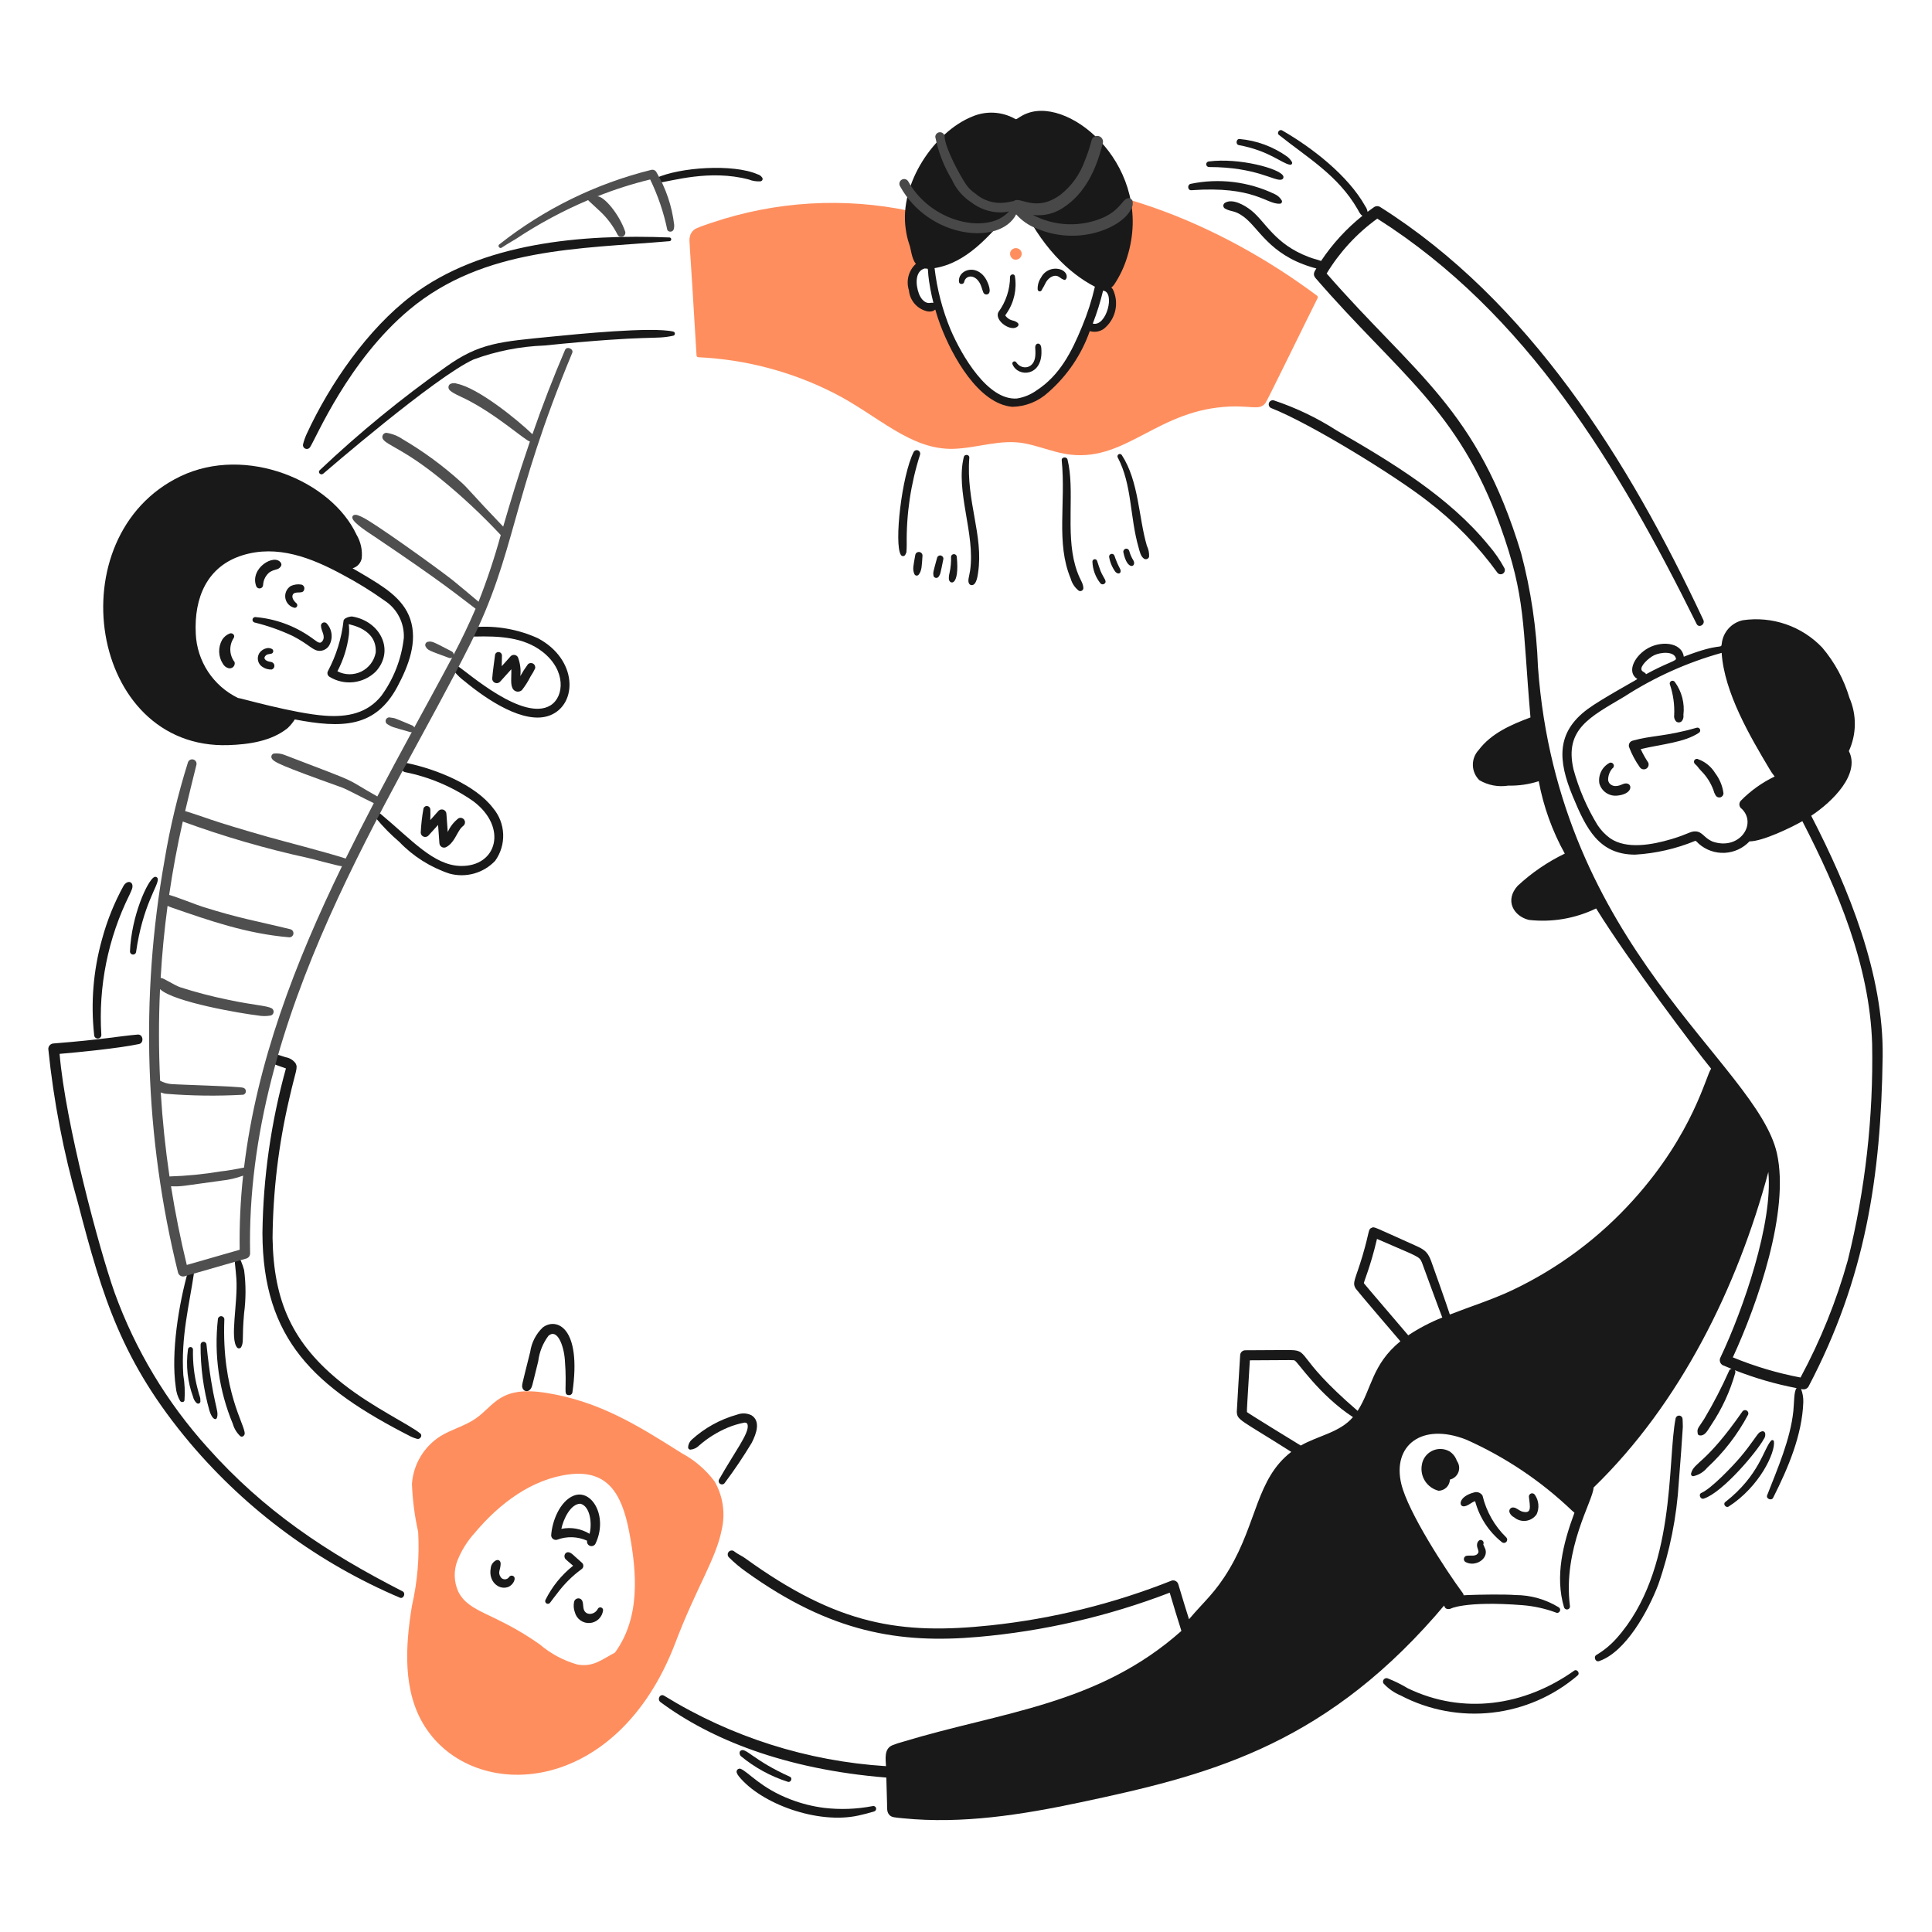 <svg xmlns="http://www.w3.org/2000/svg" width="488" height="488" viewBox="0 0 488 488" fill="none"><path d="M332.632 74.661C308.221 56.437 275.324 42.605 245.502 46.804C245.429 46.813 245.359 46.841 245.3 46.884C245.24 46.928 245.193 46.986 245.162 47.053C245.131 47.12 245.118 47.193 245.124 47.267C245.13 47.34 245.154 47.411 245.195 47.472C227.913 54.301 230.403 53.413 229.883 53.296C213.2 49.778 195.879 50.808 179.73 56.278C178.511 56.688 177.267 57.081 176.092 57.6C175.606 57.783 175.177 58.092 174.849 58.495C174.522 58.898 174.308 59.381 174.229 59.895C174.019 61.204 174.102 58.697 175.936 89.765C175.936 89.887 175.983 90.004 176.068 90.091C176.153 90.179 176.268 90.23 176.39 90.234C188.349 90.788 200.053 93.886 210.72 99.322C221.731 104.931 229.905 113.659 240.769 113.369C246.922 113.205 252.816 110.789 259.008 112.03C261.953 112.62 264.78 113.686 267.701 114.369C282.838 117.907 290.529 105.014 307.548 102.941C315.686 101.949 317.993 104.068 319.675 101.744C320.163 101.076 329.932 81.016 332.805 75.309C332.865 75.2 332.88 75.071 332.848 74.951C332.816 74.83 332.738 74.726 332.632 74.661ZM280.25 78.621C280.181 79.225 279.979 79.807 279.66 80.325C279.34 80.843 278.91 81.284 278.401 81.617C277.892 81.95 277.315 82.167 276.713 82.252C276.11 82.338 275.496 82.289 274.915 82.111C271.913 88.863 268.087 95.986 261.502 99.425C259.818 100.517 257.834 101.055 255.829 100.964C253.824 100.873 251.897 100.158 250.319 98.918C248.774 97.569 247.308 96.133 245.929 94.616C243.042 91.397 241.866 88.317 236.636 77.46C233.695 77.75 230.841 75.061 231.188 70.856C231.185 69.722 231.622 68.63 232.407 67.811C232.852 67.431 233.408 67.205 233.992 67.167C235.58 64.787 248.38 62.065 256.115 47.658C256.17 47.568 256.245 47.491 256.333 47.433C256.422 47.376 256.522 47.339 256.627 47.326C256.732 47.312 256.838 47.323 256.938 47.356C257.038 47.39 257.13 47.445 257.205 47.519C270.888 60.048 268.757 61.724 274.59 67.391C276.07 68.589 277.252 70.114 278.043 71.847C278.516 72.634 279.726 72.21 280.184 73.917C280.507 75.466 280.529 77.063 280.25 78.621Z" fill="#FF8E5E"></path><path d="M259.528 28.595C257.729 29.258 257.121 30.009 256.602 30.114C256.503 30.07 256.404 30.024 256.307 29.975C254.673 29.073 252.855 28.557 250.991 28.466C249.127 28.375 247.266 28.712 245.553 29.451C236.101 33.262 227.07 46.309 228.777 57.846C228.942 59.157 229.24 60.449 229.667 61.699C230.102 62.718 230.228 65.376 231.348 66.632C230.442 67.462 229.794 68.535 229.481 69.722C229.168 70.91 229.203 72.163 229.582 73.331C229.696 74.619 230.224 75.836 231.087 76.799C231.95 77.761 233.101 78.419 234.369 78.672C237.369 78.977 235.262 76.036 237.522 82.086C240.493 90.021 247.191 102.029 255.707 102.758C259.078 102.692 262.307 101.39 264.781 99.1C269.554 94.935 273.167 89.604 275.267 83.627C275.847 83.803 276.458 83.849 277.057 83.76C277.657 83.671 278.229 83.451 278.733 83.115C280.221 81.96 281.266 80.328 281.692 78.494C282.118 76.659 281.9 74.734 281.074 73.041C280.542 72.309 280.603 72.939 281.374 71.958C282.846 69.767 283.981 67.366 284.741 64.838C291.643 42.641 270.802 24.432 259.528 28.595ZM234.969 76.509C233.662 76.736 232.618 75.533 232.109 74.187C231.221 71.839 231.133 68.471 233.56 67.813C234.974 68.035 233.881 66.92 234.991 72.956C235.21 74.147 235.47 75.33 235.769 76.504C235.505 76.452 235.233 76.454 234.969 76.509ZM273.297 82.535C270.646 89.007 267.61 94.852 261.852 98.591C260.369 99.663 258.654 100.371 256.846 100.656C249.53 101.175 242.946 89.88 240.085 83.213C238.037 78.26 236.683 73.048 236.059 67.725C244.124 66.423 249.798 59.677 254.854 53.869C255.495 53.137 257.317 51.028 257.58 50.698C262.764 62.08 269.905 69.005 276.557 72.417C275.756 75.875 274.666 79.26 273.297 82.535ZM276.023 81.732C277.078 79.024 277.946 76.246 278.62 73.419C281.759 73.692 279.523 82.652 276.023 81.732Z" fill="#191919"></path><path d="M243.526 71.252C243.945 69.216 246.889 69.153 247.959 72.654C248.089 73.102 248.243 73.543 248.42 73.974C248.515 74.132 248.658 74.256 248.83 74.326C249.001 74.395 249.19 74.407 249.369 74.359C250.659 74.01 249.612 71.433 248.966 70.389C246.481 66.399 241.777 68.319 242.245 71.255C242.348 71.901 243.396 71.872 243.526 71.252Z" fill="#191919"></path><path d="M263.085 73.349C263.265 72.99 263.472 72.649 263.677 72.302C263.882 71.956 264.021 71.571 264.238 71.217C265.016 69.971 266.462 69.142 267.635 70.034C267.979 70.309 268.363 70.531 268.774 70.69C269.418 70.92 270.137 69.103 268.118 68.149C267.17 67.775 266.116 67.768 265.162 68.129C264.209 68.49 263.424 69.192 262.96 70.1C262.359 70.976 262.057 72.023 262.102 73.085C262.106 73.199 262.146 73.309 262.217 73.398C262.288 73.488 262.386 73.552 262.496 73.581C262.606 73.611 262.723 73.604 262.829 73.562C262.935 73.52 263.025 73.445 263.085 73.349Z" fill="#191919"></path><path d="M257.119 81.624C256.185 80.729 255.47 81.231 254.351 80.185C254.181 80.029 254.032 79.851 253.91 79.656C254.029 79.468 254.166 79.29 254.288 79.105C256.151 76.367 256.889 73.017 256.348 69.75C256.197 69.043 255.175 69.25 255.129 69.913C255.108 73.121 254.078 76.241 252.186 78.831C251.057 81.026 255.614 84.096 257.112 82.362C257.208 82.264 257.263 82.132 257.265 81.995C257.266 81.857 257.214 81.724 257.119 81.624Z" fill="#191919"></path><path d="M255.755 92.037C257.186 95.427 263.38 95.064 263.051 88.472C263.019 87.882 263.051 87.253 262.529 86.877C262.408 86.806 262.266 86.777 262.126 86.795C261.986 86.812 261.856 86.876 261.756 86.975C261.249 87.526 261.632 88.062 261.512 89.796C261.269 93.269 258.008 93.54 256.682 91.503C256.605 91.392 256.49 91.314 256.358 91.284C256.227 91.254 256.089 91.275 255.972 91.343C255.855 91.41 255.768 91.519 255.728 91.648C255.687 91.776 255.697 91.915 255.755 92.037Z" fill="#191919"></path><path d="M169.135 59.983C147.036 59.1 121.679 61.248 103.992 74.68C92.904 83.101 83.359 96.872 77.489 109.553C77.085 110.425 76.766 111.334 76.536 112.267C76.498 112.485 76.536 112.709 76.642 112.902C76.749 113.096 76.918 113.248 77.122 113.333C77.326 113.418 77.553 113.431 77.765 113.37C77.978 113.31 78.163 113.178 78.291 112.998C79.84 110.667 87.961 91.085 103.465 78.165C122.279 62.487 146.412 62.885 169.135 60.917C169.249 60.903 169.353 60.847 169.429 60.761C169.505 60.675 169.547 60.565 169.547 60.45C169.547 60.335 169.505 60.224 169.429 60.138C169.353 60.052 169.249 59.997 169.135 59.983Z" fill="#191919"></path><path d="M81.635 119.654C81.879 119.449 109.969 95.153 119.636 90.79C125.362 88.687 131.385 87.5 137.482 87.274C164.994 84.484 165.167 85.877 170.088 84.787C170.199 84.754 170.296 84.686 170.365 84.594C170.434 84.502 170.471 84.39 170.471 84.275C170.471 84.159 170.434 84.047 170.365 83.955C170.296 83.863 170.199 83.795 170.088 83.762C164.775 82.468 145.178 84.45 139.667 84.996C126.247 86.323 121.174 86.567 112.634 92.663C101.398 100.594 90.744 109.318 80.752 118.769C80.176 119.354 81.025 120.149 81.635 119.654Z" fill="#191919"></path><path d="M103.643 156.426C101.848 151.032 96.6 148.02 91.694 145.081C88.658 143.265 88.946 143.591 89.255 143.477C89.788 143.288 90.263 142.964 90.633 142.537C91.003 142.109 91.255 141.593 91.365 141.038C91.579 138.956 91.121 136.86 90.055 135.059C83.693 121.424 62.15 112.38 45.59 120.303C14.187 135.339 22.437 189.391 57.705 188.208C62.931 188.033 68.561 187.206 72.653 183.914C73.342 183.257 73.949 182.52 74.463 181.719C86.305 183.977 94.835 183.892 100.417 173.372C103.214 168.112 105.521 162.11 103.643 156.426ZM102.002 161.13C101.412 166.418 99.453 171.461 96.32 175.762C92.777 180.173 87.773 181.183 82.144 180.783C74.097 180.21 60.482 176.232 60.099 176.293C57.031 174.801 54.422 172.508 52.548 169.657C50.674 166.806 49.604 163.502 49.45 160.094C48.982 150.963 52.313 143.04 61.248 140.26C70.01 137.536 78.577 140.824 86.634 145.213C90.268 147.139 93.771 149.304 97.12 151.693C98.686 152.703 99.96 154.106 100.817 155.762C101.673 157.417 102.082 159.268 102.002 161.13Z" fill="#191919"></path><path d="M59.042 161.132C59.476 160.4 58.64 159.718 57.952 160.042C57.192 160.358 56.55 160.903 56.113 161.6C55.587 162.534 55.326 163.595 55.36 164.667C55.394 165.739 55.721 166.781 56.306 167.68C56.456 167.945 56.657 168.179 56.897 168.367C57.137 168.555 57.412 168.693 57.706 168.775C57.92 168.831 58.145 168.83 58.358 168.772C58.572 168.715 58.766 168.602 58.923 168.446C59.079 168.289 59.192 168.094 59.25 167.881C59.307 167.667 59.308 167.442 59.252 167.228C58.589 166.359 58.213 165.306 58.175 164.214C58.138 163.121 58.441 162.044 59.042 161.132Z" fill="#191919"></path><path d="M64.692 147.983C64.751 148.192 64.884 148.372 65.066 148.491C65.248 148.609 65.466 148.658 65.681 148.629C65.896 148.599 66.093 148.493 66.236 148.329C66.379 148.166 66.457 147.956 66.458 147.739C66.49 147.128 66.649 146.531 66.924 145.986C67.2 145.44 67.586 144.957 68.058 144.569C69.355 143.72 69.938 144.02 70.594 143.447C71.145 142.959 71.172 142.506 70.952 142.167C69.355 139.706 63.08 143.471 64.692 147.983Z" fill="#191919"></path><path d="M68.861 167.36C68.344 167.031 68.007 167.326 67.1 166.724C66.751 166.373 66.612 166.056 67.217 165.492C67.544 165.27 67.576 165.29 68.327 165.141C68.473 165.148 68.617 165.107 68.737 165.024C68.857 164.94 68.946 164.82 68.99 164.68C69.034 164.541 69.031 164.391 68.98 164.254C68.93 164.116 68.836 164 68.712 163.922C68.43 163.772 68.117 163.689 67.797 163.678C67.335 163.705 66.885 163.839 66.483 164.069C66.081 164.3 65.738 164.621 65.481 165.007C65.308 165.292 65.194 165.608 65.144 165.937C65.094 166.266 65.109 166.601 65.189 166.924C65.269 167.247 65.412 167.552 65.61 167.819C65.808 168.087 66.056 168.313 66.342 168.484C67.019 168.93 67.821 169.15 68.632 169.111C68.808 169.055 68.965 168.949 69.084 168.807C69.202 168.665 69.278 168.492 69.302 168.308C69.326 168.125 69.297 167.938 69.219 167.77C69.141 167.602 69.017 167.46 68.861 167.36Z" fill="#191919"></path><path d="M74.433 153.536C74.564 153.534 74.691 153.494 74.799 153.421C74.907 153.348 74.992 153.244 75.042 153.124C75.092 153.003 75.105 152.87 75.081 152.742C75.056 152.614 74.995 152.495 74.903 152.402C73.928 151.592 73.511 150.541 74.172 149.919C75.179 149.305 76.562 150.109 76.835 148.897C76.874 148.77 76.887 148.636 76.873 148.504C76.858 148.371 76.817 148.243 76.751 148.127C76.685 148.011 76.597 147.91 76.49 147.83C76.384 147.75 76.262 147.692 76.133 147.661C75.215 147.501 74.27 147.63 73.428 148.029C72.922 148.353 72.524 148.819 72.285 149.37C72.045 149.92 71.975 150.529 72.082 151.12C72.19 151.71 72.471 152.255 72.89 152.686C73.308 153.116 73.846 153.412 74.433 153.536Z" fill="#191919"></path><path d="M83.011 163.25C83.588 162.361 83.849 161.304 83.753 160.248C83.657 159.193 83.209 158.2 82.482 157.429C82.364 157.319 82.217 157.245 82.059 157.216C81.9 157.187 81.737 157.204 81.588 157.266C81.439 157.327 81.311 157.43 81.219 157.563C81.127 157.695 81.076 157.851 81.07 158.012C81.082 159.426 82.384 160.682 81.397 161.987C81.167 162.192 81.165 162.26 80.848 162.336C80.199 162.302 80.041 162.006 78.546 160.982C74.389 158.047 69.522 156.279 64.451 155.861C64.286 155.867 64.129 155.931 64.007 156.042C63.885 156.152 63.806 156.302 63.784 156.465C63.761 156.628 63.797 156.794 63.885 156.933C63.972 157.072 64.106 157.176 64.263 157.227C67.573 158.033 70.795 159.168 73.881 160.614C78.246 162.853 79.002 164.416 80.787 164.399C81.22 164.386 81.645 164.277 82.03 164.078C82.415 163.879 82.75 163.596 83.011 163.25Z" fill="#191919"></path><path d="M89.014 155.73C88.502 155.643 86.856 156.067 86.776 156.789C86.273 161.231 84.94 165.54 82.845 169.489C82.705 169.735 82.667 170.025 82.738 170.299C82.81 170.572 82.986 170.807 83.228 170.952C85.043 172.07 87.18 172.547 89.299 172.308C91.417 172.068 93.394 171.125 94.913 169.631C99.744 164.339 96.155 156.969 89.014 155.73ZM94.899 164.844C94.707 165.872 94.277 166.84 93.643 167.672C93.009 168.504 92.189 169.176 91.249 169.634C90.309 170.092 89.275 170.323 88.229 170.309C87.183 170.296 86.155 170.037 85.227 169.555C86.742 166.681 87.725 163.556 88.129 160.332C88.217 159.439 88.205 158.54 88.093 157.65C88.405 157.828 95.304 158.81 94.899 164.844Z" fill="#191919"></path><path d="M166.108 46.203C169.766 45.759 179.226 42.737 189.104 45.33C190.038 45.705 191.044 45.865 192.048 45.8C192.163 45.796 192.275 45.759 192.37 45.693C192.464 45.627 192.538 45.536 192.583 45.429C192.627 45.322 192.639 45.205 192.619 45.092C192.598 44.978 192.546 44.873 192.467 44.788C192.207 44.422 191.827 44.157 191.392 44.042C185.173 41.299 171.595 42.26 165.772 44.959C165.649 45.035 165.554 45.149 165.502 45.284C165.449 45.418 165.441 45.566 165.478 45.706C165.516 45.845 165.598 45.969 165.711 46.058C165.825 46.148 165.964 46.198 166.108 46.203Z" fill="#191919"></path><path d="M124.538 204.111C120.053 198.212 110.13 194.267 102.856 192.752C102.559 192.679 102.245 192.725 101.981 192.88C101.716 193.035 101.523 193.286 101.442 193.581C101.361 193.876 101.398 194.192 101.545 194.46C101.693 194.728 101.939 194.928 102.231 195.018C108.442 196.245 114.331 198.747 119.526 202.365C128.339 208.95 125.547 218.948 116.322 218.728C109.494 218.56 104.012 212.144 96.21 205.645C96.059 205.494 95.853 205.409 95.639 205.409C95.425 205.409 95.219 205.495 95.068 205.646C94.917 205.798 94.832 206.004 94.832 206.218C94.832 206.432 94.918 206.638 95.069 206.789C96.827 208.903 98.762 210.862 100.854 212.646C104.359 216.303 108.701 219.051 113.505 220.655C115.544 221.218 117.698 221.215 119.735 220.647C121.773 220.079 123.618 218.967 125.072 217.431C126.479 215.469 127.192 213.093 127.095 210.679C126.998 208.266 126.098 205.955 124.538 204.111ZM115.115 218.646C115.2 218.646 115.2 218.646 115.115 218.646V218.646Z" fill="#191919"></path><path d="M135.855 161.204C130.859 158.937 125.371 157.973 119.901 158.399C119.74 158.392 119.579 158.418 119.428 158.474C119.277 158.531 119.138 158.618 119.022 158.729C118.905 158.841 118.812 158.975 118.749 159.123C118.685 159.272 118.652 159.432 118.652 159.593C118.652 159.755 118.685 159.914 118.749 160.063C118.812 160.211 118.905 160.345 119.022 160.457C119.138 160.568 119.277 160.655 119.428 160.712C119.579 160.769 119.74 160.794 119.901 160.787C125.998 160.636 132.233 160.887 137.045 164.642C143.054 169.337 142.524 176.018 139.047 178.167C132.219 182.386 118.143 169.858 115.829 168.393C115.655 168.292 115.451 168.257 115.254 168.296C115.057 168.334 114.881 168.443 114.758 168.602C114.636 168.76 114.575 168.959 114.588 169.159C114.6 169.359 114.685 169.548 114.827 169.69C115.574 170.588 116.427 171.393 117.368 172.087C122.752 176.55 132.463 183.259 138.966 180.674C145.907 177.906 145.958 166.569 135.855 161.204Z" fill="#191919"></path><path d="M125.025 165.577C124.781 167.528 124.481 169.466 124.322 171.429C124.326 171.654 124.396 171.872 124.522 172.057C124.648 172.243 124.826 172.387 125.033 172.473C125.24 172.558 125.468 172.582 125.688 172.54C125.909 172.498 126.112 172.392 126.273 172.237C127.249 171.171 128.197 170.11 129.156 169.042C129.221 171.09 128.812 173.168 129.682 174.183C129.815 174.337 129.978 174.463 130.161 174.552C130.344 174.641 130.544 174.692 130.747 174.701C130.951 174.711 131.154 174.678 131.344 174.606C131.535 174.534 131.709 174.424 131.855 174.283C132.689 173.215 133.413 172.068 134.018 170.856C134.447 170.218 134.828 169.548 135.157 168.852C135.221 168.62 135.206 168.375 135.115 168.153C135.025 167.93 134.863 167.745 134.656 167.624C134.449 167.503 134.207 167.454 133.969 167.485C133.731 167.516 133.51 167.624 133.34 167.793C132.638 168.743 131.999 169.738 131.426 170.771C131.611 169.152 131.402 167.512 130.816 165.991C130.727 165.838 130.604 165.708 130.457 165.61C130.31 165.512 130.142 165.448 129.966 165.425C129.791 165.401 129.612 165.418 129.444 165.474C129.276 165.53 129.123 165.623 128.997 165.747C128.238 166.586 127.484 167.428 126.734 168.274C126.754 167.374 126.761 166.477 126.783 165.574C126.783 165.459 126.76 165.345 126.715 165.238C126.671 165.131 126.606 165.035 126.524 164.953C126.443 164.872 126.346 164.807 126.239 164.763C126.132 164.719 126.018 164.696 125.902 164.696C125.787 164.697 125.673 164.719 125.566 164.764C125.46 164.808 125.363 164.873 125.281 164.955C125.2 165.037 125.135 165.134 125.091 165.24C125.047 165.347 125.024 165.461 125.025 165.577Z" fill="#191919"></path><path d="M108.7 204.465C108.698 204.254 108.619 204.051 108.48 203.892C108.34 203.734 108.149 203.631 107.94 203.602C107.728 203.568 107.511 203.613 107.331 203.729C107.151 203.845 107.02 204.024 106.964 204.231C106.601 206.24 106.37 208.271 106.271 210.31C106.277 210.528 106.346 210.74 106.469 210.919C106.593 211.099 106.765 211.239 106.967 211.322C107.168 211.405 107.389 211.429 107.603 211.389C107.818 211.349 108.016 211.248 108.174 211.098C109.003 210.193 109.829 209.281 110.654 208.372L110.985 212.949C110.99 213.152 111.046 213.35 111.15 213.524C111.253 213.699 111.4 213.844 111.576 213.945C111.752 214.046 111.951 214.1 112.154 214.101C112.357 214.103 112.556 214.052 112.734 213.954C114.648 212.903 115.268 210.715 116.326 209.289C116.777 208.759 117.165 208.494 116.965 208.64C117.2 208.477 117.365 208.231 117.426 207.952C117.488 207.673 117.442 207.381 117.297 207.134C117.153 206.888 116.92 206.705 116.647 206.622C116.373 206.54 116.078 206.563 115.821 206.689C114.636 207.598 113.699 208.792 113.097 210.159L112.761 205.599C112.757 205.372 112.687 205.151 112.559 204.963C112.431 204.775 112.252 204.628 112.042 204.541C111.832 204.454 111.601 204.43 111.378 204.473C111.155 204.515 110.949 204.622 110.785 204.78C110.081 205.565 109.381 206.357 108.683 207.147C108.744 206.248 108.717 205.36 108.7 204.465Z" fill="#191919"></path><path d="M232.402 114.807C232.457 114.601 232.436 114.383 232.343 114.192C232.249 114.001 232.09 113.85 231.894 113.767C231.698 113.685 231.479 113.676 231.277 113.742C231.075 113.809 230.904 113.946 230.795 114.129C227.764 120.14 225.796 137.369 227.542 140.154C227.6 140.249 227.681 140.328 227.778 140.383C227.876 140.437 227.985 140.466 228.097 140.466C228.208 140.466 228.318 140.437 228.415 140.383C228.512 140.328 228.594 140.249 228.652 140.154C228.766 139.952 228.864 139.742 228.944 139.525C228.993 139.337 229.03 137.774 229.025 137.574C228.906 129.852 230.047 122.162 232.402 114.807Z" fill="#191919"></path><path d="M244.836 115.593C244.897 114.793 243.643 114.642 243.453 115.405C241.295 124.057 246.38 134.863 245.036 144.127C244.836 145.512 244.338 146.705 244.792 147.439C244.898 147.608 245.064 147.731 245.257 147.782C245.45 147.833 245.656 147.808 245.831 147.712C246.662 147.317 246.919 145.588 247.05 144.683C248.474 135.17 243.99 126.716 244.836 115.593Z" fill="#191919"></path><path d="M240.224 140.584C240.272 141.976 240.143 143.369 239.841 144.729C239.702 145.241 239.645 145.772 239.673 146.302C239.846 147.639 242.421 148.295 241.67 140.591C241.644 140.418 241.558 140.26 241.426 140.146C241.294 140.031 241.125 139.968 240.95 139.967C240.776 139.966 240.606 140.028 240.473 140.141C240.34 140.254 240.252 140.411 240.224 140.584Z" fill="#191919"></path><path d="M236.706 140.864C235.67 144.683 235.66 144.522 235.794 145.473C235.837 145.604 235.917 145.72 236.023 145.808C236.129 145.896 236.258 145.952 236.394 145.969C236.531 145.987 236.67 145.966 236.795 145.909C236.92 145.851 237.026 145.759 237.101 145.644C237.54 145.02 237.531 144.893 238.267 141.291C238.314 141.087 238.281 140.873 238.174 140.693C238.066 140.514 237.894 140.383 237.692 140.327C237.49 140.272 237.275 140.297 237.091 140.397C236.907 140.498 236.769 140.665 236.706 140.864Z" fill="#191919"></path><path d="M232.213 139.432C231.994 139.4 231.77 139.449 231.585 139.57C231.399 139.691 231.264 139.877 231.206 140.09C230.718 142.883 230.44 143.761 230.947 144.953C230.984 145.068 231.052 145.17 231.145 145.247C231.237 145.325 231.35 145.374 231.47 145.39C231.589 145.405 231.711 145.386 231.82 145.335C231.929 145.284 232.021 145.203 232.086 145.102C232.867 144.063 232.833 142.885 233.013 140.337C233.012 140.115 232.93 139.9 232.783 139.734C232.636 139.568 232.433 139.46 232.213 139.432Z" fill="#191919"></path><path d="M271.592 142.858C269.173 134.306 271.548 123.72 269.641 116.073C269.443 115.275 268.092 115.417 268.178 116.27C269.243 127.119 266.695 137.137 270.426 146.094C270.759 147.325 271.48 148.415 272.482 149.204C272.6 149.271 272.734 149.306 272.87 149.305C273.006 149.304 273.14 149.268 273.258 149.201C273.376 149.133 273.474 149.035 273.543 148.918C273.612 148.8 273.649 148.667 273.65 148.531C273.545 146.899 272.638 146.524 271.592 142.858Z" fill="#191919"></path><path d="M277.978 144.21C277.809 143.805 277.156 141.8 277.114 141.674C277.072 141.536 276.983 141.419 276.862 141.341C276.741 141.264 276.597 141.232 276.455 141.252C276.313 141.271 276.182 141.34 276.086 141.447C275.99 141.554 275.936 141.691 275.932 141.835C275.994 143.858 276.716 145.807 277.987 147.382C278.114 147.511 278.284 147.588 278.464 147.598C278.644 147.609 278.822 147.553 278.963 147.441C279.765 146.817 278.765 146.107 277.978 144.21Z" fill="#191919"></path><path d="M282.966 143.79C282.381 142.696 281.892 141.554 281.502 140.376C281.447 140.206 281.328 140.064 281.171 139.979C281.014 139.894 280.83 139.874 280.657 139.921C280.485 139.968 280.337 140.08 280.245 140.234C280.154 140.387 280.124 140.57 280.164 140.744C280.401 142.087 280.944 143.357 281.751 144.456C282.507 145.243 283.363 144.77 282.966 143.79Z" fill="#191919"></path><path d="M286.297 141.589C285.822 140.834 285.461 140.012 285.227 139.151C285.173 138.957 285.045 138.792 284.87 138.692C284.695 138.593 284.488 138.567 284.294 138.62C284.1 138.674 283.935 138.802 283.836 138.977C283.736 139.152 283.71 139.359 283.763 139.553C284.734 144.299 287.136 143.172 286.297 141.589Z" fill="#191919"></path><path d="M289.682 137.85C287.58 130.708 287.677 121.548 283.341 114.927C283.256 114.803 283.127 114.716 282.981 114.684C282.834 114.651 282.68 114.675 282.55 114.751C282.42 114.827 282.324 114.949 282.281 115.093C282.238 115.237 282.251 115.392 282.317 115.527C285.975 122.473 285.351 130.476 287.58 138.243C287.86 139.219 288.094 140.55 288.994 141.138C289.107 141.202 289.232 141.241 289.362 141.249C289.491 141.258 289.621 141.238 289.741 141.189C289.861 141.14 289.969 141.065 290.056 140.969C290.143 140.872 290.207 140.758 290.243 140.633C290.301 139.672 290.107 138.713 289.682 137.85Z" fill="#191919"></path><path d="M104.046 405.642C102.358 415.952 101.7 427.28 107.306 436.095C119.643 455.495 155.762 454.036 170.627 414.858C175.88 401.011 180.87 393.761 182.294 386.394C183.256 382.256 182.621 377.908 180.516 374.218C178.309 371.26 175.478 368.823 172.225 367.08C160.89 359.903 151.367 353.997 138.13 351.851C126.181 349.912 124.962 354.98 120.114 358.328C117.409 360.198 114.105 361.01 111.308 362.717C109.239 364.018 107.504 365.787 106.244 367.88C104.983 369.974 104.232 372.334 104.051 374.772C104.201 378.863 104.727 382.931 105.624 386.926C105.977 393.208 105.446 399.508 104.046 405.642ZM115.58 394.085C116.609 391.554 118.074 389.222 119.909 387.196C126.086 379.827 134.329 373.54 143.878 372.396C153.428 371.253 157.047 377.198 158.9 386.801C160.941 397.395 161.724 408.681 155.327 417.425C151.872 419.259 149.809 421.149 145.8 420.427C142.314 419.436 139.084 417.703 136.331 415.348C124.762 407.212 118.529 407.483 115.761 402.043C115.196 400.795 114.889 399.447 114.858 398.078C114.827 396.709 115.072 395.347 115.58 394.076V394.085Z" fill="#FF8E5E"></path><path d="M151.024 406.338C150.229 407.967 147.896 408.166 147.435 406.438C147.191 405.56 147.435 404.345 146.645 403.87C146.493 403.783 146.323 403.733 146.149 403.724C145.975 403.716 145.801 403.748 145.642 403.82C145.482 403.891 145.342 403.999 145.232 404.135C145.123 404.271 145.047 404.43 145.011 404.601C144.824 405.478 144.889 406.391 145.199 407.233C145.411 408.06 145.908 408.786 146.603 409.283C147.297 409.78 148.145 410.017 148.996 409.951C149.848 409.886 150.649 409.522 151.26 408.925C151.87 408.327 152.25 407.534 152.334 406.684C152.329 406.532 152.275 406.386 152.18 406.267C152.085 406.148 151.955 406.063 151.808 406.024C151.661 405.985 151.505 405.994 151.364 406.051C151.223 406.107 151.104 406.208 151.024 406.338Z" fill="#191919"></path><path d="M129.536 398.042C129.365 397.969 129.174 397.961 128.997 398.019C128.821 398.077 128.672 398.197 128.577 398.356C128.466 398.52 128.318 398.656 128.146 398.753C127.974 398.85 127.781 398.906 127.583 398.917C127.386 398.927 127.188 398.892 127.007 398.813C126.825 398.734 126.664 398.615 126.536 398.464C125.614 397.13 126.409 396.642 126.458 395.032C126.485 394.057 125.673 393.789 125.061 394.264C124.743 394.472 124.477 394.75 124.283 395.077C124.09 395.403 123.975 395.771 123.946 396.149C123.344 399.5 125.99 401.658 128.265 400.883C129.66 400.417 130.601 398.466 129.536 398.042Z" fill="#191919"></path><path d="M147.054 394.788L145.269 393.193C144.674 392.664 143.667 391.53 142.83 392.369C142.657 392.578 142.566 392.844 142.575 393.116C142.583 393.388 142.691 393.648 142.877 393.846C143.033 394.022 143.884 394.727 144.764 395.485C141.832 397.809 139.449 400.752 137.785 404.103C137.702 404.26 137.683 404.442 137.731 404.612C137.78 404.782 137.892 404.927 138.045 405.016C138.198 405.105 138.379 405.132 138.551 405.09C138.723 405.049 138.872 404.942 138.968 404.793C139.528 403.986 140.162 403.242 140.755 402.457C142.471 400.138 144.527 398.089 146.852 396.38C146.983 396.3 147.095 396.191 147.178 396.061C147.262 395.932 147.315 395.785 147.335 395.632C147.354 395.48 147.339 395.324 147.29 395.178C147.242 395.032 147.161 394.899 147.054 394.788Z" fill="#191919"></path><path d="M140.708 388.921C141.927 388.46 143.225 388.244 144.527 388.286C145.829 388.328 147.111 388.626 148.297 389.165C148.242 389.428 148.282 389.703 148.411 389.939C148.539 390.175 148.747 390.358 148.998 390.455C149.249 390.552 149.526 390.557 149.78 390.469C150.034 390.38 150.248 390.204 150.385 389.972C153.704 383.1 149.458 375.931 144.866 377.804C141.481 379.181 139.46 384.112 139.221 387.802C139.224 387.981 139.268 388.158 139.349 388.318C139.431 388.478 139.548 388.617 139.691 388.725C139.835 388.833 140.001 388.907 140.177 388.941C140.353 388.975 140.535 388.968 140.708 388.921ZM146.607 379.823C149.107 380.449 149.59 384.915 148.912 387.419C146.781 386.118 144.237 385.673 141.791 386.173C142.284 383.754 144.122 379.823 146.607 379.823Z" fill="#191919"></path><path d="M183.093 374.524C185.523 371.278 187.787 367.91 189.878 364.436C191.112 362.026 192.136 358.981 189.834 357.491C189.27 357.208 188.653 357.046 188.023 357.017C187.393 356.988 186.764 357.091 186.176 357.32C181.918 358.505 177.997 360.669 174.726 363.641C174.45 363.888 174.226 364.187 174.067 364.523C173.909 364.858 173.82 365.221 173.805 365.592C173.806 365.743 173.867 365.888 173.974 365.995C174.081 366.103 174.226 366.163 174.378 366.165C175.226 366.093 176.019 365.714 176.607 365.099C178.746 363.232 181.168 361.718 183.784 360.612C185.141 360.044 186.553 359.619 187.997 359.341C188.661 359.31 188.805 359.612 188.861 360.036C189.148 362.165 185.586 366.713 181.642 373.673C181.53 373.866 181.498 374.095 181.554 374.311C181.61 374.527 181.75 374.711 181.942 374.824C182.135 374.937 182.364 374.969 182.58 374.913C182.796 374.856 182.981 374.717 183.093 374.524Z" fill="#191919"></path><path d="M144.575 351.758C147.014 335.003 140.429 332.725 137.079 335.315C135.369 336.958 134.258 339.127 133.923 341.475C131.728 350.293 131.76 349.832 131.972 350.588C132.025 350.771 132.124 350.937 132.26 351.07C132.395 351.204 132.563 351.3 132.747 351.349C132.931 351.398 133.125 351.399 133.309 351.351C133.493 351.303 133.662 351.208 133.799 351.076C134.469 350.388 134.287 350.493 135.95 343.833C136.235 341.502 137.125 339.286 138.53 337.405C140.688 335.503 142.38 339.651 142.675 343.465C143.273 350.954 142.222 352.21 143.59 352.388C143.803 352.427 144.023 352.383 144.206 352.267C144.389 352.15 144.521 351.968 144.575 351.758Z" fill="#191919"></path><path d="M59.907 340.397C59.977 340.466 60.062 340.518 60.155 340.549C60.248 340.58 60.347 340.59 60.445 340.577C60.542 340.564 60.636 340.53 60.718 340.476C60.8 340.422 60.868 340.35 60.919 340.265C61.636 338.992 61.094 337.953 61.65 331.762C62.131 328.134 62.135 324.458 61.663 320.829C61.46 320.059 61.202 319.304 60.889 318.571C60.823 318.376 60.684 318.213 60.502 318.117C60.319 318.021 60.107 317.997 59.908 318.052C59.709 318.107 59.539 318.236 59.432 318.412C59.324 318.588 59.288 318.798 59.331 319C59.402 319.366 59.682 322.646 59.707 323.017C60.097 329.262 57.987 338.185 59.907 340.397Z" fill="#191919"></path><path d="M58.806 359.646C59.142 360.836 59.796 361.913 60.698 362.76C61.186 363.116 61.773 362.628 61.805 362.123C61.939 359.948 55.953 351.415 56.667 333.221C56.656 333.012 56.565 332.816 56.413 332.672C56.261 332.529 56.06 332.448 55.851 332.448C55.642 332.448 55.441 332.529 55.29 332.672C55.138 332.816 55.047 333.012 55.036 333.221C54.03 342.206 55.328 351.3 58.806 359.646Z" fill="#191919"></path><path d="M44.405 350.395C44.508 351.616 44.881 352.8 45.498 353.86C45.756 354.25 46.5 354.262 46.597 353.714C46.756 351.583 46.657 349.441 46.302 347.334C45.666 337.677 47.805 329.676 49.048 321.241C49.094 321.048 49.064 320.844 48.963 320.673C48.862 320.503 48.699 320.377 48.507 320.325C48.316 320.272 48.112 320.295 47.937 320.39C47.763 320.485 47.632 320.644 47.573 320.834C45.159 329.313 43.125 341.672 44.405 350.395Z" fill="#191919"></path><path d="M52.918 356.385C53.672 358.7 54.591 358.746 54.799 358.092C55.423 356.112 53.738 355.027 52.16 339.661C52.16 339.463 52.081 339.274 51.941 339.134C51.801 338.994 51.612 338.915 51.414 338.915C51.216 338.915 51.026 338.994 50.886 339.134C50.746 339.274 50.668 339.463 50.668 339.661C50.627 345.314 51.385 350.944 52.918 356.385Z" fill="#191919"></path><path d="M48.745 340.876C48.745 340.707 48.678 340.546 48.559 340.427C48.44 340.308 48.279 340.242 48.111 340.242C47.943 340.242 47.781 340.308 47.663 340.427C47.544 340.546 47.477 340.707 47.477 340.876C46.921 344.904 47.364 349.008 48.767 352.825C48.9 353.423 49.212 353.966 49.662 354.383C49.741 354.46 49.841 354.511 49.949 354.532C50.058 354.552 50.169 354.541 50.271 354.498C50.373 354.456 50.46 354.385 50.522 354.294C50.584 354.203 50.618 354.096 50.62 353.986C50.606 352.522 50.557 353.483 49.889 350.708C49.049 347.5 48.664 344.19 48.745 340.876Z" fill="#191919"></path><path d="M101.689 401.956C82.378 392.084 66.654 381.591 52.444 365.649C42.146 354.239 34.163 340.937 28.938 326.483C25.036 315.448 16.52 283.683 15.05 266.195C19.664 265.81 30.128 264.776 35.117 263.71C36.439 263.427 36.168 261.206 34.793 261.32C29.65 261.757 26.387 262.54 13.577 263.562C13.213 263.567 12.866 263.713 12.608 263.971C12.351 264.228 12.204 264.575 12.199 264.939C13.541 278.116 16.05 291.148 19.698 303.882C25.897 327.714 30.803 344.065 48.084 364.589C62.445 381.537 80.576 394.885 101.026 403.563C101.933 403.933 102.572 402.407 101.689 401.956Z" fill="#191919"></path><path d="M106.158 362.078C103.327 359.781 94.231 355.533 86.608 349.52C73.837 339.448 69.111 328.684 68.845 312.723C68.949 300.912 70.355 289.147 73.037 277.644C74.715 270.242 75.319 269.801 74.661 268.579C74.053 267.755 73.146 267.202 72.134 267.041C71.159 266.716 70.215 266.407 69.223 266.165C68.939 266.09 68.638 266.12 68.375 266.249C68.112 266.378 67.903 266.597 67.789 266.867C67.671 267.136 67.656 267.439 67.746 267.718C67.836 267.997 68.025 268.234 68.276 268.384C69.74 269.033 71.069 269.469 72.225 269.867C68.463 283.416 66.468 297.395 66.289 311.455C66.377 338.321 79.345 350.434 103.885 362.91C104.358 363.125 104.847 363.302 105.348 363.437C106.109 363.664 106.795 362.595 106.158 362.078Z" fill="#191919"></path><path d="M25.6 261.417C24.814 249.187 27.27 236.966 32.721 225.989C32.952 225.533 33.379 224.474 33.242 224.806C34.091 222.841 32.347 221.98 31.228 223.706C28.871 227.992 27.036 232.545 25.763 237.267C23.568 245.115 22.895 253.309 23.78 261.41C23.78 261.651 23.875 261.883 24.044 262.054C24.214 262.225 24.445 262.322 24.686 262.323C24.928 262.324 25.16 262.229 25.331 262.059C25.502 261.889 25.599 261.658 25.6 261.417Z" fill="#191919"></path><path d="M32.83 240.343C32.832 240.53 32.901 240.71 33.026 240.85C33.15 240.99 33.32 241.08 33.506 241.104C33.691 241.132 33.879 241.091 34.036 240.989C34.193 240.887 34.307 240.731 34.357 240.55C36.064 228.579 40.036 223.687 39.858 222.068C39.855 221.964 39.824 221.861 39.77 221.772C39.716 221.682 39.64 221.608 39.549 221.556C39.459 221.504 39.356 221.476 39.251 221.474C39.146 221.473 39.043 221.499 38.951 221.549C37.281 222.334 33.169 231.357 32.83 240.343Z" fill="#191919"></path><path d="M170.292 56.794C169.735 52.074 168.195 47.523 165.771 43.435C165.642 43.221 165.447 43.054 165.215 42.96C164.984 42.865 164.728 42.848 164.486 42.911C150.484 46.382 137.387 52.811 126.077 61.766C125.636 62.139 126.214 62.886 126.694 62.569C128.426 61.434 130.142 60.466 130.257 60.388C136.038 56.553 142.161 53.259 148.547 50.548C148.854 50.914 149.734 51.621 151.612 53.416C153.416 55.117 154.909 57.121 156.021 59.337C156.152 59.549 156.355 59.707 156.592 59.782C156.83 59.858 157.086 59.846 157.316 59.75C157.546 59.653 157.733 59.477 157.845 59.255C157.957 59.032 157.985 58.777 157.926 58.535C156.428 54.084 152.561 49.529 150.885 49.595C155.227 47.864 159.684 46.44 164.225 45.332C166.193 49.39 167.65 53.677 168.56 58.094C168.651 58.241 168.783 58.359 168.939 58.434C169.095 58.508 169.27 58.536 169.441 58.514C169.613 58.491 169.774 58.419 169.906 58.307C170.038 58.195 170.135 58.047 170.185 57.881C170.281 57.528 170.318 57.16 170.292 56.794Z" fill="#4F4F4F"></path><path d="M142.723 88.39C139.727 95.387 136.98 102.489 134.488 109.681C130.532 105.872 120.797 98.044 115.51 96.942C115.229 96.828 114.927 96.772 114.623 96.778C114.319 96.783 114.02 96.85 113.742 96.974C113.527 97.107 113.372 97.317 113.307 97.562C113.243 97.806 113.275 98.066 113.396 98.288C113.747 99.103 116.63 100.288 117.573 100.761C125.467 104.707 132.747 111.367 133.851 111.515C130.744 120.592 128.764 127.315 127.101 133.021C119.19 124.791 118.256 123.355 116.42 121.74C111.884 117.638 106.94 114.01 101.666 110.913C100.445 110.085 99.053 109.542 97.594 109.323C97.414 109.327 97.238 109.378 97.083 109.47C96.929 109.562 96.8 109.693 96.711 109.849C96.621 110.005 96.574 110.182 96.572 110.362C96.571 110.542 96.616 110.719 96.704 110.876C97.679 112.486 102.013 113.417 111.201 120.875C116.616 125.277 121.722 130.045 126.484 135.145C124.919 140.857 123.047 146.48 120.875 151.989C118.681 150.16 115.723 147.643 114.333 146.544C110.343 143.39 94.026 131.685 91.431 130.59C90.456 130.18 90.154 129.939 89.434 130.08C89.276 130.127 89.143 130.232 89.062 130.375C88.981 130.518 88.959 130.687 89 130.846C89.281 132.161 93.216 134.611 94.582 135.531C112.538 147.614 115.837 150.553 120.127 153.759C118.433 157.695 116.586 161.562 114.589 165.353C114.596 165.194 114.559 165.036 114.482 164.897C114.405 164.758 114.291 164.643 114.152 164.565C109.216 162.014 109.158 161.907 108.007 162.126C107.887 162.161 107.776 162.223 107.684 162.306C107.591 162.39 107.519 162.494 107.472 162.609C107.425 162.725 107.405 162.85 107.413 162.974C107.421 163.099 107.457 163.22 107.519 163.329C108.087 164.272 108.204 164.258 113.464 166.196C113.592 166.238 113.727 166.247 113.859 166.223C113.99 166.198 114.114 166.142 114.218 166.057C112.104 170.081 105.683 181.852 104.641 183.75C104.586 183.626 104.506 183.515 104.407 183.422C104.308 183.33 104.191 183.259 104.063 183.213C99.242 181.199 99.918 181.43 98.611 181.245C98.39 181.175 98.15 181.191 97.94 181.288C97.73 181.386 97.564 181.559 97.474 181.772C97.385 181.986 97.379 182.226 97.457 182.444C97.535 182.662 97.691 182.844 97.896 182.952C99.142 183.684 98.628 183.491 103.6 184.918C103.736 184.951 103.877 184.951 104.012 184.918C101.086 190.309 98.16 195.726 95.306 201.174C86.02 195.93 92.312 198.525 72.02 190.744C71.113 190.357 70.121 190.217 69.142 190.339C69.022 190.376 68.911 190.439 68.818 190.524C68.725 190.609 68.651 190.713 68.603 190.83C68.556 190.947 68.534 191.072 68.541 191.198C68.548 191.324 68.582 191.447 68.643 191.558C69.177 192.499 70.74 193.321 86.371 198.913C87.695 199.401 91.88 201.673 94.419 202.868C91.995 207.507 89.628 212.169 87.317 216.856C82.24 215.215 71.367 212.437 67.565 211.355C52.445 207.041 51.655 206.339 46.766 204.866C47.683 200.964 48.651 197.062 49.619 193.16C49.682 192.881 49.635 192.588 49.487 192.343C49.34 192.097 49.104 191.918 48.828 191.842C48.552 191.765 48.258 191.798 48.005 191.933C47.753 192.069 47.562 192.296 47.473 192.568C44.923 200.687 42.943 208.975 41.547 217.371C35.377 251.927 36.545 287.395 44.976 321.471C45.072 321.802 45.295 322.083 45.595 322.253C45.896 322.424 46.251 322.47 46.585 322.383L62.214 317.891C62.487 317.81 62.727 317.645 62.9 317.419C63.072 317.192 63.168 316.917 63.173 316.632C61.897 256.289 99.142 201.981 118.79 162.636C130.383 139.418 128.964 126.544 144.545 89.126C144.962 88.129 143.164 87.363 142.723 88.39ZM47.18 319.51C45.581 312.943 44.252 306.319 43.193 299.638C46.02 299.742 45.739 299.594 55.937 298.216C57.806 298.025 59.644 297.601 61.407 296.953C60.734 303.169 60.445 309.42 60.541 315.672L47.18 319.51ZM61.639 294.912C60.215 295.209 57.249 295.753 55.711 295.887C51.445 296.601 47.136 297.025 42.813 297.158C41.772 290.126 41.037 283.054 40.606 275.942C40.972 276.082 41.35 276.189 41.735 276.261C48.296 276.802 54.888 276.887 61.461 276.517C61.649 276.459 61.813 276.342 61.93 276.183C62.046 276.025 62.109 275.833 62.109 275.637C62.109 275.44 62.046 275.248 61.93 275.09C61.813 274.932 61.649 274.815 61.461 274.756C60.01 274.369 45.51 274.01 43.171 273.817C42.216 273.716 41.289 273.43 40.442 272.976C40.072 265.288 40.064 257.576 40.42 249.841C43.847 253.14 61.268 256.05 65.08 256.486C66.175 256.699 67.301 256.705 68.399 256.503C68.584 256.449 68.749 256.342 68.875 256.195C69.001 256.049 69.082 255.869 69.107 255.678C69.133 255.486 69.103 255.292 69.02 255.117C68.938 254.942 68.807 254.795 68.643 254.694C67.255 253.962 64.497 253.987 57.581 252.523C53.507 251.69 49.482 250.637 45.522 249.368C43.713 248.722 41.691 247.173 40.579 246.998C40.93 240.934 41.512 234.873 42.325 228.815C42.691 228.989 43.067 229.141 43.452 229.269C52.921 232.541 62.309 235.853 73.103 236.755C73.351 236.751 73.589 236.658 73.774 236.493C73.959 236.328 74.079 236.102 74.111 235.856C74.144 235.61 74.088 235.361 73.952 235.153C73.817 234.946 73.612 234.793 73.374 234.724C64.699 232.595 60.671 232.022 51.26 229.066C49.282 228.447 45.12 226.716 42.725 226.043C43.63 219.847 44.779 213.669 46.171 207.509C56.474 211.283 67.022 214.352 77.741 216.695C78.865 216.91 85.028 218.661 86.379 218.807C74.512 243.215 64.829 268.389 61.639 294.912Z" fill="#4F4F4F"></path><path d="M422.881 180.583C422.833 180.865 422.847 181.153 422.921 181.428C422.996 181.704 423.129 181.959 423.312 182.178C423.509 182.367 423.771 182.473 424.044 182.473C424.317 182.473 424.579 182.367 424.776 182.178C424.959 181.96 425.093 181.704 425.168 181.429C425.243 181.153 425.257 180.865 425.21 180.583C425.57 177.635 424.796 174.659 423.044 172.26C422.944 172.11 422.791 172.004 422.615 171.963C422.439 171.922 422.254 171.95 422.099 172.041C421.943 172.132 421.828 172.279 421.777 172.452C421.726 172.626 421.743 172.812 421.825 172.972C422.639 175.424 422.997 178.003 422.881 180.583Z" fill="#191919"></path><path d="M433.219 195.265C432.247 193.664 430.761 192.441 429.003 191.795C428.849 191.694 428.662 191.656 428.481 191.686C428.3 191.717 428.137 191.814 428.024 191.96C427.912 192.105 427.858 192.288 427.874 192.471C427.89 192.654 427.974 192.825 428.11 192.948C429.015 193.761 428.8 193.807 429.741 194.768C431.087 196.124 432.125 197.756 432.782 199.55C432.904 200.023 433.092 200.477 433.341 200.898C433.458 201.102 433.639 201.262 433.857 201.352C434.074 201.442 434.315 201.458 434.543 201.397C434.77 201.336 434.97 201.201 435.113 201.014C435.255 200.826 435.332 200.597 435.331 200.362C435.085 198.507 434.357 196.75 433.219 195.265Z" fill="#191919"></path><path d="M428.541 183.82C420.647 186.088 417.201 185.715 412.353 187.092C412.029 187.185 411.755 187.401 411.589 187.695C411.423 187.988 411.378 188.335 411.466 188.66C412.153 190.492 413.076 192.225 414.212 193.818C414.388 194.065 414.65 194.238 414.947 194.302C415.244 194.366 415.554 194.317 415.817 194.165C416.079 194.012 416.276 193.767 416.367 193.477C416.458 193.188 416.439 192.874 416.311 192.599C415.593 191.52 414.961 190.387 414.421 189.209C419.786 187.956 425.471 187.534 429.082 185.12C429.237 185.037 429.356 184.899 429.416 184.733C429.475 184.568 429.47 184.386 429.402 184.223C429.335 184.061 429.209 183.93 429.05 183.855C428.89 183.78 428.709 183.768 428.541 183.82Z" fill="#191919"></path><path d="M411.144 197.954C410.081 197.611 409.481 198.586 407.954 198.549C407.446 198.524 406.965 198.309 406.606 197.947C406.383 197.689 406.239 197.371 406.194 197.033C406.175 195.965 406.548 194.927 407.242 194.116C407.411 194.019 407.538 193.863 407.6 193.679C407.662 193.494 407.655 193.293 407.58 193.114C407.504 192.934 407.366 192.788 407.191 192.703C407.016 192.619 406.815 192.601 406.628 192.653C405.693 193.13 404.933 193.89 404.456 194.825C403.979 195.76 403.81 196.822 403.972 197.859C404.237 198.849 404.854 199.709 405.706 200.278C406.559 200.847 407.59 201.086 408.606 200.951C412.156 200.564 412.332 198.342 411.144 197.954ZM407.803 198.542H407.857C407.836 198.547 407.814 198.547 407.794 198.542H407.803Z" fill="#191919"></path><path d="M457.49 206.052C462.919 202.475 469.947 195.474 467.001 189.714C467.969 187.606 468.482 185.317 468.506 182.998C468.53 180.678 468.064 178.38 467.14 176.252C465.754 171.589 463.411 167.265 460.26 163.557C457.714 160.888 454.564 158.869 451.076 157.67C447.587 156.471 443.862 156.126 440.213 156.665C438.804 156.97 437.528 157.715 436.571 158.793C435.614 159.871 435.024 161.225 434.887 162.66C434.728 164.035 434.679 162.213 425.305 165.876C424.791 162.121 419.243 161.689 415.665 164.086C412.595 166.144 410.949 169.878 413.568 171.502C413.812 171.502 404.545 176.489 400.985 179.132C393.045 185.041 393.503 192.074 397.249 201.119C400.7 209.449 403.899 215.836 412.993 215.873C418.222 215.565 423.363 214.387 428.205 212.388C428.449 212.402 428.651 212.71 429.085 213.119C430.88 214.704 433.222 215.528 435.614 215.417C438.006 215.305 440.26 214.267 441.9 212.522C445.207 212.537 452.511 208.993 455.254 207.42C464.216 224.808 472.278 243.873 472.88 263.684C473.22 282.082 471.156 300.446 466.74 318.309C463.866 328.6 459.858 338.54 454.791 347.946C448.933 346.831 443.204 345.124 437.691 342.852C443.968 329.249 452.079 305.919 448.833 291.328C443.78 268.691 393.576 239.22 388.472 168.439C388.12 158.734 386.692 149.098 384.215 139.707C373.231 103.316 357.263 94.51 335.096 69.085C338.389 63.655 342.738 58.941 347.887 55.224C385.624 79.161 408.689 117.528 428.544 157.597C429.107 158.736 430.768 157.738 430.251 156.604C411.366 116.216 386.136 75.957 348.582 52.266C348.363 52.135 348.114 52.066 347.86 52.066C347.606 52.066 347.356 52.135 347.138 52.266C346.56 52.666 345.989 53.08 345.431 53.502C345.351 53 345.156 52.523 344.863 52.107C340.5 44.316 331.45 37.319 323.876 32.954C323.125 32.523 322.44 33.596 323.022 34.061C330.285 39.87 337.925 44.238 342.909 52.839C343.224 53.385 343.59 54.253 344.151 54.492C340.096 57.737 336.566 61.588 333.686 65.91C332.101 65.361 332.155 65.512 330.516 64.888C321.981 61.654 319.674 56.053 316.075 53.168C314.351 51.785 311.258 50.056 309.4 51.242C309.278 51.316 309.176 51.421 309.106 51.546C309.036 51.671 308.999 51.812 308.999 51.956C308.999 52.1 309.036 52.241 309.106 52.366C309.176 52.491 309.278 52.596 309.4 52.67C311.044 53.612 311.771 52.992 314.153 54.758C317.95 57.575 320.572 64.154 331.043 67.4C331.531 67.549 332.004 67.697 332.494 67.802C332.06 68.534 331.46 69.278 332.304 70.253C353.132 94.342 368.329 103.328 378.996 132.979C385.453 150.927 384.534 157.646 386.578 181.215C381.757 183.01 376.689 185.205 373.514 189.423C372.532 190.463 371.998 191.846 372.028 193.276C372.058 194.705 372.648 196.066 373.673 197.064C375.876 198.361 378.464 198.846 380.988 198.437C383.591 198.502 386.186 198.124 388.663 197.32C389.859 203.731 392.083 209.907 395.247 215.609C390.899 217.71 386.889 220.45 383.351 223.737C379.991 227.437 382.325 231.416 386.175 232.36C391.997 233.021 397.887 232.016 403.16 229.463C411.544 242.975 428.193 265.05 432.214 269.944C430.995 271.371 427.807 286.207 412.542 303.109C403.955 312.651 393.562 320.395 381.964 325.893C376.843 328.3 371.478 329.983 366.213 332.036C365.63 330.176 361.938 319.69 361.436 318.38C360.521 315.993 359.555 315.532 357.219 314.478C346.689 309.764 347.182 309.825 346.489 310.113C345.499 310.53 346.045 310.825 344.116 317.322C342.368 323.206 341.466 323.935 342.446 325.493C342.748 325.981 353.247 338.26 353.715 338.786C346.489 344.705 346.521 350.777 342.924 356.366C326.249 342.003 331.384 340.966 325.051 341.003L314.519 341.062C314.183 341.068 313.864 341.205 313.626 341.442C313.389 341.679 313.253 341.999 313.246 342.335C313.231 342.578 312.388 356.261 312.4 356.586C312.495 358.781 313.239 358.52 326.158 366.73C317.362 373.473 317.526 384.547 310.512 396.333C306.886 402.429 304.223 404.38 300.333 409.001C300.182 408.55 298.587 403.444 297.624 400.171C297.527 399.829 297.3 399.538 296.99 399.363C296.681 399.187 296.314 399.14 295.971 399.232C281.307 405.064 265.917 408.87 250.225 410.545C227.546 412.945 211.695 410.572 188.181 393.567C187.35 392.965 186.34 392.555 185.538 391.926C185.348 391.737 185.091 391.63 184.823 391.63C184.555 391.63 184.298 391.737 184.109 391.926C183.919 392.116 183.813 392.373 183.813 392.641C183.813 392.909 183.919 393.166 184.109 393.355C185.44 394.685 186.882 395.9 188.418 396.986C209.878 412.425 227.285 415.198 247.033 413.469C263.616 412.021 279.916 408.26 295.456 402.293C296.407 405.522 297.391 408.741 298.407 411.95C277.342 430.686 253.049 432.363 228.111 439.938C227.169 440.185 226.244 440.491 225.341 440.855C223.29 441.777 223.697 444.222 223.79 446.112C203.942 444.864 184.704 438.757 167.77 428.328C166.731 427.679 165.897 429.237 166.831 429.932C179.268 439.174 198.046 446.907 223.875 448.995L224.061 455.623C224.09 456.659 223.924 457.798 224.766 458.549C225.344 459.054 225.985 459.066 228.128 459.281C243.038 460.771 258.143 458.388 272.94 455.243C304.179 448.602 333.216 441.542 362.506 408.177C364.423 405.982 364.435 405.848 364.811 405.548C364.867 406.207 365.469 406.709 366.625 406.263C365.927 406.534 369.739 404.251 384.739 405.463C387.542 405.701 390.3 406.314 392.94 407.285C393.113 407.386 393.319 407.415 393.513 407.364C393.708 407.314 393.874 407.188 393.975 407.015C394.077 406.842 394.105 406.636 394.055 406.442C394.004 406.248 393.879 406.082 393.706 405.98C390.432 403.972 386.668 402.903 382.827 402.89C379.859 402.659 373.612 402.781 370.8 402.89C369.039 402.956 370.01 403.11 369.485 402.403C365.096 396.462 355.644 381.918 353.947 374.805C351.649 365.162 359.068 359.198 370.358 363.638C380.199 368.023 389.212 374.067 397.005 381.506C397.225 381.713 397.454 381.908 397.686 382.101C394.827 389.81 392.718 398.133 395.054 405.98C395.105 406.157 395.217 406.31 395.371 406.411C395.526 406.511 395.711 406.553 395.893 406.529C396.077 406.507 396.247 406.419 396.369 406.28C396.492 406.142 396.56 405.963 396.559 405.778C394.664 391.036 402.497 378.921 402.507 375.748C424.454 354.476 438.862 325.089 446.663 296.037C447.858 308.789 440.437 330.49 434.579 342.859C434.398 343.188 434.351 343.574 434.447 343.937C434.542 344.3 434.774 344.613 435.094 344.81C438.423 346.273 437.203 345.385 436.801 346.141C434.934 350.351 432.817 354.446 430.461 358.403C428.871 360.909 428.612 360.744 428.827 362.124C428.885 362.504 429.292 362.634 429.722 362.575C430.778 362.431 431.336 361.312 432.214 359.951C434.934 355.908 436.992 351.457 438.31 346.765C438.337 346.652 438.34 346.534 438.32 346.419C438.3 346.305 438.257 346.195 438.193 346.097C443.249 348.089 448.479 349.605 453.815 350.628C453.106 351.243 453.184 354.481 452.981 356.398C452.23 363.56 449.016 370.881 446.36 377.687C446.019 378.56 447.45 379.15 447.87 378.324C451.655 370.818 455.2 362.519 455.493 354.147C455.526 353.019 455.334 351.895 454.93 350.84L455.203 350.894C455.504 350.969 455.821 350.946 456.108 350.829C456.395 350.712 456.637 350.507 456.8 350.243C471.188 322.877 475.119 297.213 475.538 266.867C475.816 246.124 467.001 224.488 457.49 206.052ZM423.333 166.325C423.333 166.371 423.357 166.422 423.333 166.325V166.325ZM414.636 169.224C414.229 168.215 416.456 166.178 417.772 165.527C419.479 164.691 422.833 164.447 423.311 166.278C423.618 166.949 421.304 167.254 415.751 170.307C415.67 169.844 414.846 169.758 414.636 169.234V169.224ZM432.458 212.517C430.463 211.651 430.019 210.096 428.329 210.003C426.949 209.927 426.459 210.683 422.172 211.954C417.334 213.388 410.861 214.602 406.701 211.737C405.455 210.829 404.381 209.706 403.531 208.42C400.838 204.019 398.785 199.256 397.434 194.276C395.145 184.173 401.58 181.13 410.266 175.967C417.863 171.06 426.158 167.331 434.87 164.906C435.526 174.967 442.103 186.102 446.919 194.188C447.311 194.874 447.759 195.526 448.258 196.139C445.079 197.659 442.191 199.722 439.722 202.236C439.582 202.382 439.476 202.558 439.413 202.751C439.349 202.944 439.329 203.148 439.355 203.35C439.381 203.551 439.451 203.744 439.561 203.915C439.671 204.085 439.818 204.229 439.991 204.336C443.888 208.237 439.235 214.968 432.458 212.527V212.517ZM344.514 324.135C344.514 324.186 344.514 324.308 344.514 324.135C344.382 323.877 346.092 320.287 347.813 312.932C358.299 317.524 358.446 317.256 359.158 318.887C359.675 320.306 363.73 331.388 364.306 332.787C361.29 333.985 358.408 335.492 355.705 337.287C354.476 335.809 344.746 324.503 344.514 324.145V324.135ZM314.965 356.644C314.907 356.303 315.107 353.525 315.697 343.6C327.529 343.534 326.578 343.498 327.036 343.656C327.912 344.144 333.201 352.343 341.739 357.949C338.393 361.851 333.006 362.595 328.556 365.126C327.5 364.48 314.697 356.654 314.965 356.654V356.644Z" fill="#191919"></path><path d="M300.929 48.047C316.877 46.908 319.825 51.605 323.259 51.461C323.357 51.46 323.454 51.434 323.539 51.384C323.624 51.335 323.695 51.264 323.744 51.179C323.793 51.093 323.819 50.997 323.82 50.898C323.82 50.8 323.795 50.703 323.747 50.617C323.329 49.91 322.702 49.351 321.952 49.015C315.346 45.852 307.884 44.948 300.714 46.443C299.831 46.686 299.978 48.128 300.929 48.047Z" fill="#191919"></path><path d="M305.338 42.189C317.494 42.189 321.977 45.899 323.72 45.36C323.814 45.332 323.9 45.283 323.973 45.218C324.045 45.152 324.102 45.071 324.139 44.98C324.176 44.889 324.192 44.791 324.185 44.694C324.179 44.596 324.151 44.501 324.103 44.416C323.235 42.575 312.978 39.795 305.34 40.782C305.161 40.793 304.992 40.871 304.869 41.002C304.745 41.132 304.676 41.305 304.676 41.485C304.675 41.664 304.744 41.838 304.867 41.969C304.99 42.099 305.158 42.179 305.338 42.189Z" fill="#191919"></path><path d="M312.909 36.65C320.588 38.079 323.729 41.269 325.816 41.605C325.904 41.626 325.995 41.62 326.08 41.59C326.165 41.56 326.239 41.506 326.293 41.434C326.348 41.363 326.381 41.278 326.389 41.188C326.396 41.099 326.378 41.009 326.336 40.93C326.024 40.394 325.61 39.925 325.117 39.549C321.58 37.033 317.439 35.5 313.116 35.109C312.243 35.014 312.038 36.489 312.909 36.65Z" fill="#191919"></path><path d="M384.343 381.761C383.443 381.378 383.06 380.871 382.36 380.785C382.195 380.75 382.024 380.76 381.865 380.814C381.705 380.868 381.563 380.965 381.454 381.093C381.345 381.221 381.273 381.377 381.245 381.543C381.217 381.709 381.235 381.88 381.297 382.037C381.517 382.572 381.928 383.006 382.45 383.256C382.864 383.605 383.346 383.864 383.865 384.016C384.385 384.167 384.931 384.208 385.467 384.135C386.003 384.062 386.518 383.877 386.979 383.593C387.439 383.308 387.835 382.93 388.14 382.483C388.495 381.699 388.642 380.836 388.565 379.979C388.488 379.122 388.19 378.299 387.701 377.591C387.609 377.438 387.47 377.319 387.304 377.253C387.139 377.186 386.956 377.175 386.784 377.222C386.612 377.269 386.46 377.37 386.351 377.511C386.241 377.652 386.181 377.825 386.179 378.003C386.479 380.727 386.979 382.527 384.343 381.761Z" fill="#191919"></path><path d="M373.407 392.178C372.812 393.295 371.608 392.773 370.374 392.983C370.213 393.031 370.07 393.124 369.962 393.251C369.854 393.378 369.784 393.534 369.763 393.7C369.742 393.866 369.769 394.034 369.841 394.185C369.914 394.336 370.028 394.462 370.171 394.549C372.629 395.88 375.973 393.776 375.19 391.315C375.105 391.042 374.68 390.249 374.653 390.096C374.739 389.938 374.767 389.756 374.731 389.58C374.696 389.404 374.599 389.246 374.458 389.135C373.763 388.601 373.056 389.428 373.073 390.286C373.09 391.144 373.593 391.661 373.407 392.178Z" fill="#191919"></path><path d="M379.3 389.481C379.453 389.634 379.661 389.72 379.878 389.72C380.095 389.72 380.303 389.634 380.456 389.481C380.609 389.328 380.695 389.12 380.695 388.903C380.695 388.686 380.609 388.478 380.456 388.325C377.501 385.447 375.425 381.788 374.469 377.776C374.244 377.407 373.897 377.129 373.489 376.988C373.08 376.847 372.635 376.852 372.231 377.003C368.66 377.956 368.434 380.217 369.497 380.456C370.56 380.695 371.935 379.207 372.604 379.207C373.687 383.256 376.032 386.855 379.3 389.481Z" fill="#191919"></path><path d="M366.112 366.591C365.44 366.215 364.685 366.009 363.915 365.991C363.144 365.973 362.381 366.144 361.692 366.489C361.003 366.834 360.409 367.342 359.961 367.97C359.514 368.597 359.227 369.324 359.125 370.088C358.891 371.503 359.199 372.953 359.987 374.151C360.776 375.348 361.987 376.204 363.378 376.548C364.125 376.531 364.837 376.228 365.368 375.703C365.899 375.177 366.209 374.468 366.234 373.722C366.72 373.609 367.171 373.377 367.546 373.047C367.921 372.716 368.208 372.298 368.381 371.83C368.555 371.362 368.609 370.858 368.54 370.363C368.471 369.868 368.28 369.399 367.985 368.996C367.652 368.004 366.992 367.156 366.112 366.591Z" fill="#191919"></path><path d="M423.256 358.195C421.062 369.025 423.581 396.8 408.269 413.878C406.816 415.503 405.123 416.896 403.25 418.009C402.423 418.477 402.974 419.899 403.913 419.577C410.663 417.256 416.323 406.896 418.864 400.232C421.78 391.881 423.525 383.166 424.049 374.336C424.281 371.688 425.056 361.082 425.063 360.419C425.071 359.755 425.017 359.095 425 358.436C424.997 358.223 424.919 358.018 424.778 357.858C424.637 357.698 424.443 357.595 424.232 357.565C424.021 357.536 423.807 357.584 423.628 357.699C423.449 357.814 423.317 357.99 423.256 358.195Z" fill="#191919"></path><path d="M397.614 421.993C385.012 430.933 369.529 433.179 355.597 426.446C353.949 425.455 352.222 424.604 350.432 423.902C350.264 423.86 350.088 423.867 349.924 423.924C349.76 423.98 349.617 424.083 349.511 424.221C349.405 424.358 349.342 424.523 349.329 424.695C349.316 424.868 349.353 425.041 349.437 425.192C350.651 426.523 352.142 427.571 353.805 428.262C360.911 431.986 368.971 433.492 376.943 432.585C384.914 431.678 392.431 428.4 398.519 423.175C399.153 422.622 398.324 421.49 397.614 421.993Z" fill="#191919"></path><path d="M441.515 357.398C441.615 357.209 441.638 356.989 441.579 356.783C441.52 356.578 441.384 356.403 441.199 356.296C441.014 356.188 440.795 356.156 440.588 356.206C440.38 356.256 440.199 356.384 440.084 356.564C430.734 370.003 427.91 369.225 427.142 372.191C427.122 372.271 427.119 372.355 427.136 372.437C427.153 372.518 427.187 372.595 427.238 372.661C427.288 372.727 427.353 372.78 427.427 372.818C427.502 372.855 427.583 372.875 427.667 372.876C429.063 372.591 430.318 371.831 431.217 370.725C435.376 366.894 438.858 362.389 441.515 357.398Z" fill="#191919"></path><path d="M445.507 363.498C445.655 363.309 445.763 363.094 445.826 362.863C445.888 362.632 445.905 362.391 445.873 362.154C445.869 362.041 445.837 361.932 445.779 361.835C445.721 361.738 445.639 361.658 445.542 361.601C445.444 361.545 445.334 361.515 445.221 361.513C445.108 361.511 444.997 361.538 444.898 361.591C444.752 361.638 444.611 361.7 444.478 361.776C443.79 362.242 442.486 364.668 439.45 368.221C437.635 370.341 432.292 375.988 429.746 377.096C428.93 377.449 429.503 378.803 430.354 378.532C435.116 377 443.781 366.688 445.507 363.498Z" fill="#191919"></path><path d="M448.07 364.036C448.05 363.968 448.013 363.906 447.962 363.856C447.911 363.806 447.848 363.77 447.779 363.752C447.71 363.734 447.638 363.735 447.569 363.753C447.5 363.772 447.437 363.808 447.387 363.858C445.475 365.892 444.461 372.618 435.764 379.414C435.126 379.914 435.955 380.973 436.63 380.538C444.429 375.532 448.496 366.877 448.07 364.036Z" fill="#191919"></path><path d="M220.45 456.193C216.392 456.978 212.237 457.13 208.132 456.644C205.265 456.276 202.451 455.569 199.751 454.537C192.142 451.66 189.021 447.534 187.033 446.765C186.901 446.73 186.762 446.73 186.629 446.765C186.497 446.801 186.376 446.87 186.279 446.967C186.182 447.064 186.113 447.185 186.077 447.317C186.042 447.45 186.042 447.589 186.077 447.721C186.198 448.066 186.378 448.387 186.612 448.668C192.259 455.652 206.564 460.844 216.821 458.585C218.162 458.29 219.504 457.949 220.82 457.542C220.992 457.487 221.137 457.367 221.223 457.208C221.309 457.05 221.33 456.864 221.282 456.69C221.234 456.515 221.121 456.367 220.966 456.274C220.811 456.181 220.626 456.152 220.45 456.193Z" fill="#191919"></path><path d="M199.01 450.067C199.742 450.311 200.268 449.121 199.544 448.796C190.314 444.651 188.409 441.366 187.119 442.171C186.632 442.48 186.785 443.197 187.119 443.566C190.629 446.475 194.666 448.682 199.01 450.067Z" fill="#191919"></path><path d="M360.691 126.647C367.407 131.795 373.339 137.893 378.3 144.749C378.484 144.929 378.726 145.037 378.983 145.053C379.239 145.069 379.493 144.99 379.697 144.833C379.9 144.676 380.04 144.45 380.09 144.198C380.14 143.946 380.097 143.684 379.968 143.461C378.851 141.399 377.511 139.467 375.972 137.699C365.895 125.364 351.354 116.668 337.602 108.72C332.65 105.536 327.32 102.985 321.734 101.124C321.474 101.063 321.2 101.105 320.97 101.241C320.739 101.378 320.571 101.598 320.5 101.856C320.429 102.114 320.461 102.389 320.589 102.625C320.716 102.86 320.93 103.036 321.186 103.117C331.016 106.996 352.356 120.116 360.691 126.647Z" fill="#191919"></path><path d="M286.048 50.74C285.954 50.486 285.765 50.279 285.521 50.162C285.278 50.045 284.998 50.026 284.741 50.111C283.429 50.53 282.854 53.083 278.603 54.988C275.781 56.196 272.726 56.76 269.659 56.639C266.592 56.518 263.59 55.716 260.872 54.29C263.51 54.614 266.178 54.002 268.41 52.559C274.109 48.928 276.898 42.761 278.53 36.259C278.594 36.071 278.619 35.871 278.603 35.672C278.587 35.473 278.53 35.28 278.437 35.104C278.343 34.928 278.215 34.773 278.059 34.648C277.904 34.523 277.725 34.432 277.533 34.379C277.34 34.326 277.139 34.313 276.942 34.34C276.745 34.368 276.555 34.436 276.385 34.539C276.214 34.642 276.067 34.78 275.951 34.942C275.836 35.105 275.755 35.289 275.713 35.484C275.243 37.283 274.652 39.047 273.943 40.766C272.76 44.039 270.697 46.923 267.98 49.099C261.611 53.876 257.592 49.435 256.07 50.786C255.283 50.894 255.007 51.05 253.829 51.179C252.479 51.346 251.108 51.224 249.809 50.821C248.51 50.417 247.311 49.741 246.294 48.838C245.386 48.236 244.605 47.463 243.994 46.562C242.336 44.095 238.739 37.401 238.612 34.584C238.612 34.428 238.581 34.274 238.522 34.13C238.462 33.987 238.375 33.856 238.265 33.746C238.155 33.636 238.024 33.549 237.88 33.489C237.737 33.429 237.583 33.399 237.427 33.399C237.271 33.399 237.117 33.429 236.973 33.489C236.83 33.549 236.699 33.636 236.589 33.746C236.479 33.856 236.392 33.987 236.332 34.13C236.272 34.274 236.242 34.428 236.242 34.584C237 38.403 238.423 42.058 240.446 45.385C241.491 47.743 243.206 49.742 245.377 51.135C247.435 52.721 249.948 53.603 252.546 53.651C254.661 53.651 255.095 53.188 254.78 53.493C253.886 54.435 252.794 55.168 251.583 55.639C244.926 58.144 234.254 54.517 229.404 45.811C229.324 45.676 229.218 45.557 229.092 45.463C228.966 45.368 228.823 45.299 228.67 45.26C228.518 45.22 228.359 45.212 228.203 45.234C228.047 45.256 227.897 45.308 227.761 45.388C227.626 45.468 227.507 45.574 227.413 45.7C227.318 45.826 227.249 45.969 227.21 46.122C227.171 46.274 227.162 46.433 227.184 46.589C227.206 46.745 227.258 46.895 227.338 47.031C234.671 60.348 252.646 62.077 256.673 54.142C258.099 55.752 259.899 56.988 261.913 57.743C272.687 62.282 283.483 57.324 285.604 52.954C285.832 52.638 285.99 52.277 286.066 51.895C286.143 51.513 286.137 51.119 286.048 50.74Z" fill="#494848"></path><path d="M258.026 63.754C257.94 63.453 257.76 63.187 257.514 62.994C257.267 62.8 256.966 62.69 256.654 62.677C256.341 62.665 256.032 62.751 255.771 62.924C255.51 63.097 255.31 63.348 255.2 63.642C255.104 63.964 255.114 64.309 255.228 64.626C255.342 64.942 255.554 65.215 255.834 65.402C256.088 65.544 256.377 65.609 256.667 65.589C256.957 65.57 257.234 65.466 257.467 65.291C257.699 65.117 257.875 64.879 257.975 64.606C258.074 64.333 258.092 64.037 258.026 63.754Z" fill="#FF8E5E"></path></svg>